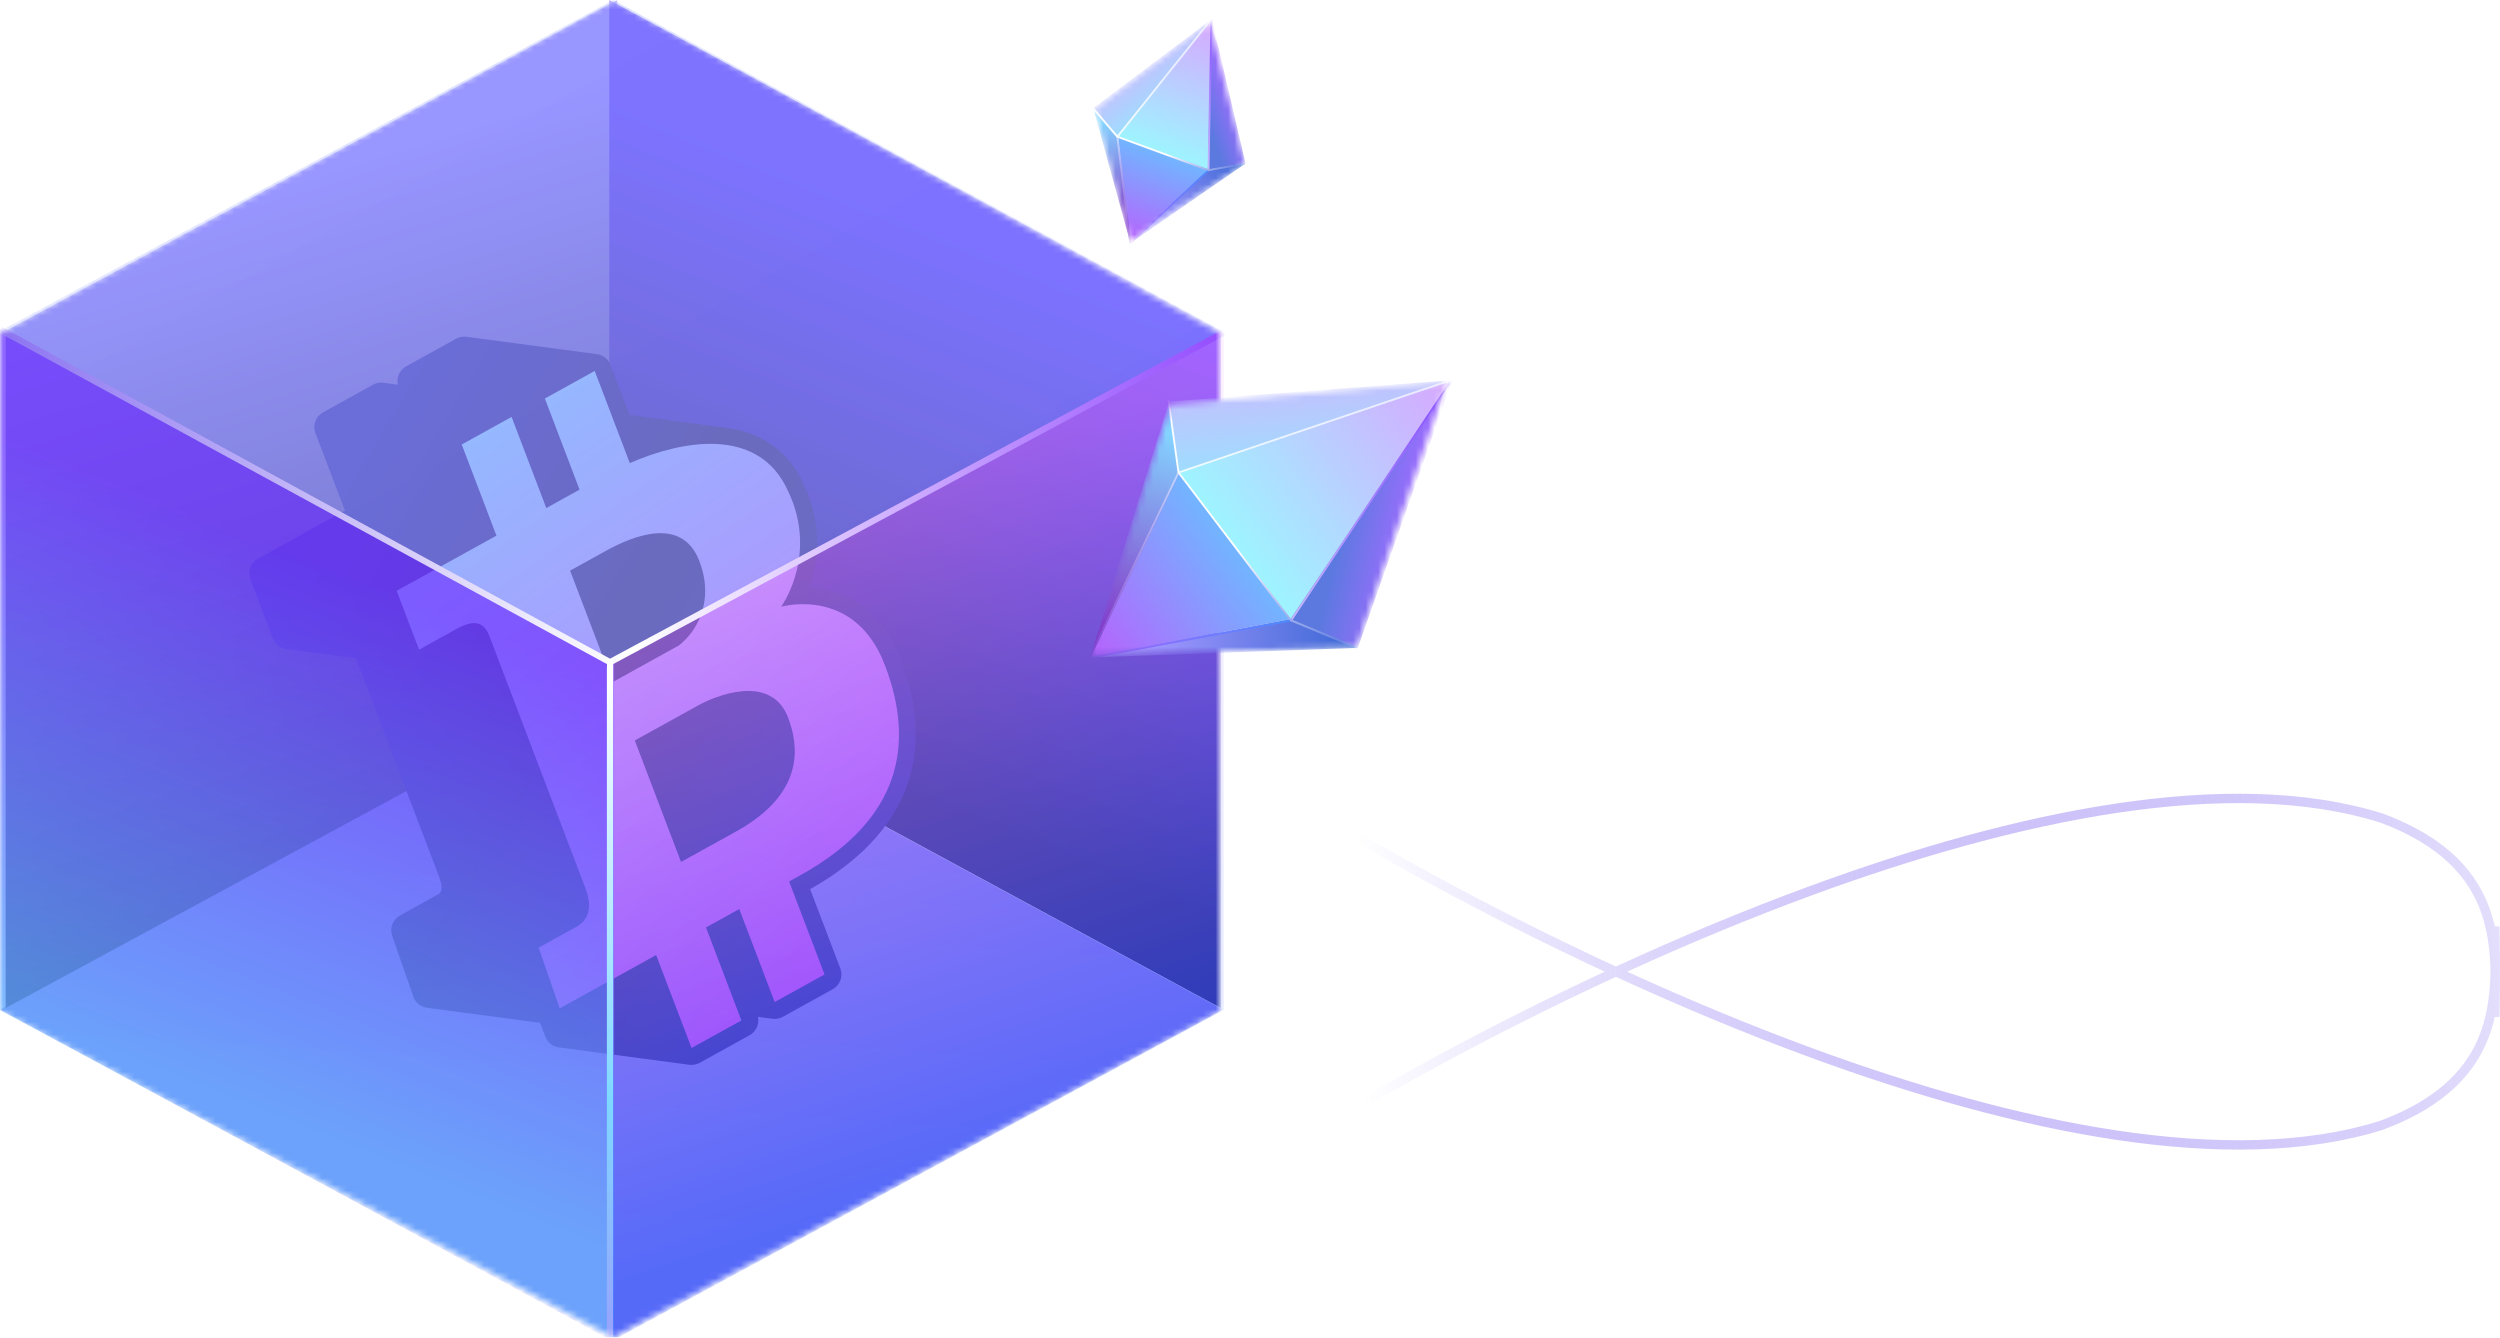 <svg width="400" height="214" viewBox="0 0 400 214" fill="none" xmlns="http://www.w3.org/2000/svg">
<path fill-rule="evenodd" clip-rule="evenodd" d="M258.544 154.644C268.53 150.052 279.038 145.635 289.686 141.732C306.091 135.718 322.848 130.916 338.556 128.568C354.255 126.221 368.958 126.32 381.223 130.158L381.242 130.163L381.26 130.17C391.662 134.028 396.391 139.675 398.462 145.699C398.75 146.535 398.985 147.377 399.178 148.221H399.923C399.923 149.063 399.94 149.948 399.959 150.867V150.868C399.988 152.328 400.018 153.874 399.983 155.469C400.018 157.064 399.988 158.611 399.959 160.071V160.072C399.94 160.991 399.923 161.876 399.923 162.718H399.178C398.985 163.561 398.75 164.404 398.462 165.24C396.391 171.264 391.662 176.911 381.26 180.768L381.242 180.775L381.223 180.781C368.958 184.619 354.255 184.717 338.556 182.371C322.848 180.023 306.091 175.22 289.686 169.207C279.038 165.304 268.53 160.887 258.544 156.295C238.088 165.739 219.873 175.896 207.239 183.824L206.441 182.553C218.883 174.747 236.706 164.79 256.758 155.469C236.706 146.148 218.883 136.192 206.441 128.385L207.239 127.115C219.873 135.042 238.088 145.2 258.544 154.644ZM260.343 155.469C269.943 159.853 280.009 164.062 290.203 167.799C306.547 173.79 323.202 178.559 338.777 180.887C354.352 183.215 368.795 183.094 380.757 179.355C390.787 175.631 395.14 170.288 397.044 164.752C398.102 161.673 398.415 158.518 398.482 155.469C398.415 152.42 398.102 149.266 397.044 146.186C395.14 140.651 390.787 135.308 380.757 131.583C368.795 127.845 354.352 127.724 338.777 130.051C323.202 132.379 306.547 137.149 290.203 143.14C280.009 146.877 269.943 151.086 260.343 155.469Z" fill="url(#paint0_linear_1776_1276)"/>
<mask id="mask0_1776_1276" style="mask-type:alpha" maskUnits="userSpaceOnUse" x="0" y="0" width="196" height="214">
<path d="M98.127 0L0 53.239V161.805L98.127 214L195.21 161.805V53.239L98.127 0Z" fill="#D9D9D9"/>
</mask>
<g mask="url(#mask0_1776_1276)">
<g filter="url(#filter0_b_1776_1276)">
<rect width="111.261" height="111.261" transform="matrix(0.879 0.476 -0.879 0.476 97.844 108.566)" fill="url(#paint1_linear_1776_1276)" fill-opacity="0.8"/>
</g>
<path d="M98.744 0L0.896 52.96L0.896 161.283L98.744 108.323V0Z" fill="url(#paint2_linear_1776_1276)"/>
<path d="M97.488 0L195.336 52.96L195.336 161.283L97.488 108.323V0Z" fill="url(#paint3_linear_1776_1276)"/>
<g filter="url(#filter1_f_1776_1276)">
<path d="M90.044 57.962L58.828 75.742L59.059 85.472L55.589 96.975L64.009 112.501L72.942 141.682L87.118 163.062C90.729 162.726 98.063 161.977 98.505 161.667C98.947 161.357 105.55 166.617 108.796 169.285L118.245 165.129L118.682 159.876L122.665 162.028L132.831 156.544L127.231 141.512L130.546 139.187L138.997 132.433L144.018 123.139L143.951 112.47L139.959 102.08L133.651 96.614L127.07 95.46L128.282 91.312L127.886 82.523L123.729 73.073L115.986 70.262L100.451 70.445L95.297 58.398L90.044 57.962Z" fill="url(#paint4_linear_1776_1276)"/>
<g filter="url(#filter2_i_1776_1276)">
<path d="M110.902 89.786C108.073 82.352 99.929 85.93 95.945 88.136C93.064 89.73 91.101 90.816 90.219 91.303L97.012 109.141L107.574 103.298C110.196 101.331 113.458 96.497 110.902 89.786ZM110.814 112.808C108.417 114.132 106.899 114.973 106.819 115.016L100.568 118.475L107.967 137.911C108.838 137.428 111.079 136.189 116.749 133.053C125.26 128.343 127.873 122.12 125.099 114.829C122.326 107.549 113.205 111.483 110.814 112.808ZM143.122 105.48C139.994 97.264 134.307 94.777 130.006 94.151C129.925 94.133 129.846 94.121 129.763 94.112L128.516 93.946C129.954 89.84 130.826 83.493 127.003 76.332C124.68 71.982 120.796 69.299 115.749 68.546C115.652 68.522 115.553 68.503 115.454 68.49L99.732 66.394L96.683 58.388C96.509 57.932 96.216 57.532 95.834 57.23C95.452 56.927 94.995 56.734 94.512 56.669L73.635 53.886C73.06 53.809 72.475 53.919 71.968 54.2L63.992 58.614C62.934 59.199 62.407 60.403 62.657 61.553L60.333 61.244C59.759 61.167 59.174 61.276 58.668 61.559L50.693 65.972C49.511 66.624 48.994 68.042 49.474 69.302L54.19 81.689L40.281 89.383C39.105 90.036 38.585 91.454 39.065 92.714L42.647 102.125C42.82 102.58 43.113 102.981 43.495 103.283C43.877 103.586 44.334 103.78 44.818 103.844L55.945 105.327L69.274 140.328C69.377 140.598 69.449 140.852 69.514 141.093L69.555 141.275C69.588 141.429 69.614 141.585 69.632 141.741L69.648 141.851C69.658 141.961 69.659 142.072 69.651 142.183C69.647 142.206 69.631 142.31 69.627 142.334C69.62 142.41 69.606 142.485 69.585 142.558C69.576 142.589 69.565 142.62 69.551 142.659C69.512 142.715 69.476 142.77 69.459 142.799L69.327 142.938C69.258 142.997 69.186 143.053 69.115 143.092L62.991 146.48C61.844 147.119 61.318 148.491 61.751 149.733L65.126 159.446C65.29 159.919 65.582 160.337 65.97 160.654C66.358 160.971 66.826 161.173 67.323 161.239L85.4 163.649L86.242 165.862C86.416 166.317 86.709 166.718 87.091 167.02C87.474 167.323 87.931 167.517 88.414 167.581L109.29 170.365C109.628 170.409 109.97 170.389 110.301 170.307C110.527 170.251 110.749 170.164 110.956 170.049L118.931 165.637C119.44 165.355 119.845 164.918 120.086 164.388C120.327 163.859 120.391 163.266 120.269 162.697L122.59 163.006C123.165 163.084 123.749 162.974 124.256 162.692L132.233 158.277C132.803 157.962 133.241 157.452 133.465 156.84C133.689 156.228 133.684 155.556 133.452 154.947L128.624 142.264C143.984 133.629 149.001 120.917 143.122 105.48L143.122 105.48ZM126.991 140.076C126.418 140.392 125.841 140.712 125.26 141.035L130.923 155.91L122.949 160.325L117.284 145.448C115.509 146.429 113.734 147.41 111.96 148.393L117.624 163.269L109.648 167.681L103.982 152.805C95.24 157.641 88.892 161.153 88.556 161.339L85.181 151.627C85.408 151.502 89.701 149.127 91.302 148.243C92.891 147.363 93.948 145.48 92.679 142.147C91.405 138.802 78.228 104.196 77.299 101.759C76.377 99.332 74.7 99.161 72.035 100.634C69.384 102.102 66.217 103.853 66.052 103.945L62.467 94.533C62.851 94.323 70.137 90.29 78.432 85.703L72.879 71.121L80.855 66.709L86.407 81.289C88.313 80.236 90.112 79.24 91.731 78.344L86.179 63.763L94.154 59.351L99.769 74.098C108.205 70.395 119.732 68.465 124.614 77.606C130.224 88.107 124.297 96.629 123.985 97.077C124.578 96.922 135.852 93.993 140.593 106.442C145.335 118.892 143.346 131.027 126.991 140.076Z" fill="url(#paint5_linear_1776_1276)"/>
</g>
</g>
<g filter="url(#filter3_b_1776_1276)">
<path d="M-0.001 53.239L98.252 106.199L98.252 214.522L-0.001 161.62L-0.001 53.239Z" fill="url(#paint6_linear_1776_1276)" fill-opacity="0.8"/>
</g>
<g filter="url(#filter4_b_1776_1276)">
<path d="M195.828 53.239L97.98 106.199L97.98 214.522L195.828 161.562V53.239Z" fill="url(#paint7_linear_1776_1276)" fill-opacity="0.6"/>
</g>
<g filter="url(#filter5_b_1776_1276)">
<path d="M98.128 -1.13171e-05L195.693 52.96L97.845 105.921L-0.003 52.96L98.128 -1.13171e-05Z" fill="url(#paint8_linear_1776_1276)" fill-opacity="0.6"/>
</g>
<path d="M0 52.717L97.601 105.956L195.728 53.239" stroke="url(#paint9_linear_1776_1276)"/>
<path d="M97.602 105.434V214" stroke="url(#paint10_linear_1776_1276)"/>
</g>
<mask id="mask1_1776_1276" style="mask-type:alpha" maskUnits="userSpaceOnUse" x="174" y="61" width="58" height="44">
<path d="M187.267 64.704L231.51 61.079L217.057 103.635L174.514 104.728L187.267 64.704Z" fill="#D9D9D9"/>
</mask>
<g mask="url(#mask1_1776_1276)">
<path d="M188.562 75.603L232.614 60.809L206.469 99.069L188.562 75.603Z" fill="url(#paint11_linear_1776_1276)"/>
<path d="M187.074 64.232L232.615 60.809L188.562 75.603L187.074 64.232Z" fill="url(#paint12_linear_1776_1276)"/>
<path d="M217.25 103.661L232.451 60.596L206.469 99.069L217.25 103.661Z" fill="url(#paint13_linear_1776_1276)"/>
<path d="M206.565 99.274L232.289 60.757" stroke="url(#paint14_linear_1776_1276)" stroke-width="0.3"/>
<path d="M206.471 99.069L174.162 105.208L188.691 75.838L206.471 99.069Z" fill="url(#paint15_linear_1776_1276)"/>
<path d="M217.251 103.661L174.16 105.208L206.47 99.069L217.251 103.661Z" fill="url(#paint16_linear_1776_1276)"/>
<path d="M187.075 64.232L174.324 105.421L188.691 75.838L187.075 64.232Z" fill="url(#paint17_linear_1776_1276)"/>
<path d="M188.563 75.603L174.283 105.28" stroke="url(#paint18_linear_1776_1276)" stroke-width="0.3"/>
<path d="M206.567 99.274L174.285 105.28" stroke="url(#paint19_linear_1776_1276)" stroke-width="0.3"/>
<path d="M217.056 103.635L206.566 99.274L188.563 75.603L186.943 63.922" stroke="url(#paint20_linear_1776_1276)" stroke-width="0.3"/>
<path d="M188.562 75.603L232.29 60.757" stroke="url(#paint21_linear_1776_1276)" stroke-width="0.3"/>
</g>
<mask id="mask2_1776_1276" style="mask-type:alpha" maskUnits="userSpaceOnUse" x="175" y="3" width="25" height="36">
<path d="M175.136 17.445L193.587 3.403L199.198 26.197L180.783 38.646L175.136 17.445Z" fill="#D9D9D9"/>
</mask>
<g mask="url(#mask2_1776_1276)">
<path d="M178.776 21.877L194 2.973L193.258 27.166L178.776 21.877Z" fill="url(#paint22_linear_1776_1276)"/>
<path d="M174.921 17.291L194 2.973L178.775 21.877L174.921 17.291Z" fill="url(#paint23_linear_1776_1276)"/>
<path d="M199.294 26.154L193.869 2.925L193.258 27.166L199.294 26.154Z" fill="url(#paint24_linear_1776_1276)"/>
<path d="M193.355 27.229L193.84 3.042" stroke="url(#paint25_linear_1776_1276)" stroke-width="0.3"/>
<path d="M193.256 27.166L180.764 38.956L178.896 21.944L193.256 27.166Z" fill="url(#paint26_linear_1776_1276)"/>
<path d="M199.291 26.154L180.764 38.957L193.255 27.166L199.291 26.154Z" fill="url(#paint27_linear_1776_1276)"/>
<path d="M174.918 17.291L180.895 39.005L178.895 21.944L174.918 17.291Z" fill="url(#paint28_linear_1776_1276)"/>
<path d="M178.772 21.877L180.837 38.954" stroke="url(#paint29_linear_1776_1276)" stroke-width="0.3"/>
<path d="M193.356 27.229L180.839 38.954" stroke="url(#paint30_linear_1776_1276)" stroke-width="0.3"/>
<path d="M199.199 26.197L193.356 27.229L178.774 21.877L174.775 17.192" stroke="url(#paint31_linear_1776_1276)" stroke-width="0.3"/>
<path d="M178.774 21.877L193.841 3.041" stroke="url(#paint32_linear_1776_1276)" stroke-width="0.3"/>
</g>
<defs>
<filter id="filter0_b_1776_1276" x="-10.004" y="98.566" width="215.695" height="125.921" filterUnits="userSpaceOnUse" color-interpolation-filters="sRGB">
<feFlood flood-opacity="0" result="BackgroundImageFix"/>
<feGaussianBlur in="BackgroundImageFix" stdDeviation="5"/>
<feComposite in2="SourceAlpha" operator="in" result="effect1_backgroundBlur_1776_1276"/>
<feBlend mode="normal" in="SourceGraphic" in2="effect1_backgroundBlur_1776_1276" result="shape"/>
</filter>
<filter id="filter1_f_1776_1276" x="36.887" y="51.862" width="110.625" height="120.526" filterUnits="userSpaceOnUse" color-interpolation-filters="sRGB">
<feFlood flood-opacity="0" result="BackgroundImageFix"/>
<feBlend mode="normal" in="SourceGraphic" in2="BackgroundImageFix" result="shape"/>
<feGaussianBlur stdDeviation="1" result="effect1_foregroundBlur_1776_1276"/>
</filter>
<filter id="filter2_i_1776_1276" x="38.887" y="53.862" width="107.625" height="116.526" filterUnits="userSpaceOnUse" color-interpolation-filters="sRGB">
<feFlood flood-opacity="0" result="BackgroundImageFix"/>
<feBlend mode="normal" in="SourceGraphic" in2="BackgroundImageFix" result="shape"/>
<feColorMatrix in="SourceAlpha" type="matrix" values="0 0 0 0 0 0 0 0 0 0 0 0 0 0 0 0 0 0 127 0" result="hardAlpha"/>
<feOffset dx="1"/>
<feGaussianBlur stdDeviation="1"/>
<feComposite in2="hardAlpha" operator="arithmetic" k2="-1" k3="1"/>
<feColorMatrix type="matrix" values="0 0 0 0 0.544 0 0 0 0 0.425 0 0 0 0 1 0 0 0 0.5 0"/>
<feBlend mode="normal" in2="shape" result="effect1_innerShadow_1776_1276"/>
</filter>
<filter id="filter3_b_1776_1276" x="-4.002" y="49.239" width="106.254" height="169.283" filterUnits="userSpaceOnUse" color-interpolation-filters="sRGB">
<feFlood flood-opacity="0" result="BackgroundImageFix"/>
<feGaussianBlur in="BackgroundImageFix" stdDeviation="2"/>
<feComposite in2="SourceAlpha" operator="in" result="effect1_backgroundBlur_1776_1276"/>
<feBlend mode="normal" in="SourceGraphic" in2="effect1_backgroundBlur_1776_1276" result="shape"/>
</filter>
<filter id="filter4_b_1776_1276" x="91.981" y="47.239" width="109.848" height="173.283" filterUnits="userSpaceOnUse" color-interpolation-filters="sRGB">
<feFlood flood-opacity="0" result="BackgroundImageFix"/>
<feGaussianBlur in="BackgroundImageFix" stdDeviation="3"/>
<feComposite in2="SourceAlpha" operator="in" result="effect1_backgroundBlur_1776_1276"/>
<feBlend mode="normal" in="SourceGraphic" in2="effect1_backgroundBlur_1776_1276" result="shape"/>
</filter>
<filter id="filter5_b_1776_1276" x="-5.004" y="-5" width="205.697" height="115.921" filterUnits="userSpaceOnUse" color-interpolation-filters="sRGB">
<feFlood flood-opacity="0" result="BackgroundImageFix"/>
<feGaussianBlur in="BackgroundImageFix" stdDeviation="2.5"/>
<feComposite in2="SourceAlpha" operator="in" result="effect1_backgroundBlur_1776_1276"/>
<feBlend mode="normal" in="SourceGraphic" in2="effect1_backgroundBlur_1776_1276" result="shape"/>
</filter>
<linearGradient id="paint0_linear_1776_1276" x1="217.799" y1="157.293" x2="408.908" y2="150.156" gradientUnits="userSpaceOnUse">
<stop stop-color="white"/>
<stop offset="1" stop-color="#4E2BEB" stop-opacity="0.12"/>
</linearGradient>
<linearGradient id="paint1_linear_1776_1276" x1="20.951" y1="-28.627" x2="106.718" y2="80.359" gradientUnits="userSpaceOnUse">
<stop stop-color="#7952E9"/>
<stop offset="0.984" stop-color="#7E66EA"/>
</linearGradient>
<linearGradient id="paint2_linear_1776_1276" x1="5.741" y1="41.756" x2="38.499" y2="148.23" gradientUnits="userSpaceOnUse">
<stop stop-color="#8E7BFF"/>
<stop offset="1" stop-color="#1D1543"/>
</linearGradient>
<linearGradient id="paint3_linear_1776_1276" x1="180.074" y1="49.063" x2="148.264" y2="128.5" gradientUnits="userSpaceOnUse">
<stop stop-color="#4D25FF"/>
<stop offset="1" stop-color="#160851"/>
</linearGradient>
<linearGradient id="paint4_linear_1776_1276" x1="70.152" y1="67.797" x2="132.555" y2="156.737" gradientUnits="userSpaceOnUse">
<stop stop-color="#86DBFF"/>
<stop offset="1" stop-color="#FF38F7"/>
</linearGradient>
<linearGradient id="paint5_linear_1776_1276" x1="52.916" y1="79.066" x2="145.8" y2="135.079" gradientUnits="userSpaceOnUse">
<stop stop-color="#21169E"/>
<stop offset="0.461" stop-color="#20135C"/>
<stop offset="0.998" stop-color="#2B1493"/>
</linearGradient>
<linearGradient id="paint6_linear_1776_1276" x1="82.989" y1="102.302" x2="51.179" y2="181.739" gradientUnits="userSpaceOnUse">
<stop stop-color="#7443FF"/>
<stop offset="1" stop-color="#61AAFF"/>
</linearGradient>
<linearGradient id="paint7_linear_1776_1276" x1="194.688" y1="173.81" x2="160.751" y2="70.74" gradientUnits="userSpaceOnUse">
<stop stop-color="#2B59FF"/>
<stop offset="1" stop-color="#DB8EFF"/>
</linearGradient>
<linearGradient id="paint8_linear_1776_1276" x1="73.596" y1="10.961" x2="122.66" y2="97.605" gradientUnits="userSpaceOnUse">
<stop stop-color="#9EA8FF"/>
<stop offset="0.987" stop-color="#9AA4FF"/>
</linearGradient>
<linearGradient id="paint9_linear_1776_1276" x1="1.562" y1="53.239" x2="195.732" y2="53.239" gradientUnits="userSpaceOnUse">
<stop stop-color="#8E76F2"/>
<stop offset="0.513" stop-color="white"/>
<stop offset="1" stop-color="#944DFF"/>
</linearGradient>
<linearGradient id="paint10_linear_1776_1276" x1="97.61" y1="106.499" x2="97.61" y2="214" gradientUnits="userSpaceOnUse">
<stop offset="0.016" stop-color="white"/>
<stop offset="0.648" stop-color="#7ED8FF"/>
<stop offset="1" stop-color="#98A2FF"/>
</linearGradient>
<linearGradient id="paint11_linear_1776_1276" x1="232.533" y1="60.703" x2="197.579" y2="87.453" gradientUnits="userSpaceOnUse">
<stop stop-color="#D8A6FF"/>
<stop offset="1" stop-color="#9EF4FF"/>
</linearGradient>
<linearGradient id="paint12_linear_1776_1276" x1="186.421" y1="44.927" x2="188.197" y2="78.04" gradientUnits="userSpaceOnUse">
<stop offset="0.444" stop-color="#CBBAFE"/>
<stop offset="0.96" stop-color="#9CDFFE"/>
</linearGradient>
<linearGradient id="paint13_linear_1776_1276" x1="224.679" y1="89.969" x2="214.052" y2="87.494" gradientUnits="userSpaceOnUse">
<stop stop-color="#D1B7FE"/>
<stop offset="0.021" stop-color="#9F6CFF"/>
<stop offset="1" stop-color="#5C79E0"/>
</linearGradient>
<linearGradient id="paint14_linear_1776_1276" x1="232.574" y1="65.2" x2="220.345" y2="104.117" gradientUnits="userSpaceOnUse">
<stop stop-color="#8A52FF"/>
<stop offset="1" stop-color="#C6BCFF"/>
<stop offset="1" stop-color="white"/>
</linearGradient>
<linearGradient id="paint15_linear_1776_1276" x1="174.243" y1="105.314" x2="197.581" y2="87.453" gradientUnits="userSpaceOnUse">
<stop stop-color="#B861FD"/>
<stop offset="0.977" stop-color="#73B3FF"/>
</linearGradient>
<linearGradient id="paint16_linear_1776_1276" x1="183.332" y1="109.447" x2="215.36" y2="110.685" gradientUnits="userSpaceOnUse">
<stop stop-color="#A398FF"/>
<stop offset="1" stop-color="#3F69D6"/>
</linearGradient>
<linearGradient id="paint17_linear_1776_1276" x1="174.055" y1="100.883" x2="184.76" y2="68.769" gradientUnits="userSpaceOnUse">
<stop stop-color="#8533C6"/>
<stop offset="1" stop-color="#84D3FF"/>
</linearGradient>
<linearGradient id="paint18_linear_1776_1276" x1="174.054" y1="105.832" x2="176.447" y2="75.225" gradientUnits="userSpaceOnUse">
<stop stop-color="#833ACE"/>
<stop offset="1" stop-color="#BED4FF"/>
</linearGradient>
<linearGradient id="paint19_linear_1776_1276" x1="174.055" y1="105.832" x2="201.22" y2="88.631" gradientUnits="userSpaceOnUse">
<stop stop-color="#A862FF"/>
<stop offset="1" stop-color="#478CFF"/>
</linearGradient>
<linearGradient id="paint20_linear_1776_1276" x1="190.715" y1="64.195" x2="216.733" y2="102.853" gradientUnits="userSpaceOnUse">
<stop stop-color="#FAFDFF"/>
<stop offset="0.513" stop-color="white"/>
<stop offset="1" stop-color="#5D7AE1"/>
</linearGradient>
<linearGradient id="paint21_linear_1776_1276" x1="233.072" y1="60.434" x2="199.502" y2="89.192" gradientUnits="userSpaceOnUse">
<stop stop-color="#E9E6FF"/>
<stop offset="1" stop-color="#EEFCFF"/>
</linearGradient>
<linearGradient id="paint22_linear_1776_1276" x1="193.935" y1="2.949" x2="186.078" y2="24.555" gradientUnits="userSpaceOnUse">
<stop stop-color="#D8A6FF"/>
<stop offset="1" stop-color="#9EF4FF"/>
</linearGradient>
<linearGradient id="paint23_linear_1776_1276" x1="169.203" y1="8.979" x2="179.3" y2="23.052" gradientUnits="userSpaceOnUse">
<stop offset="0.444" stop-color="#CBBAFE"/>
<stop offset="0.96" stop-color="#9CDFFE"/>
</linearGradient>
<linearGradient id="paint24_linear_1776_1276" x1="198.712" y1="18.038" x2="193.339" y2="19.939" gradientUnits="userSpaceOnUse">
<stop stop-color="#D1B7FE"/>
<stop offset="0.021" stop-color="#9F6CFF"/>
<stop offset="1" stop-color="#5C79E0"/>
</linearGradient>
<linearGradient id="paint25_linear_1776_1276" x1="195.215" y1="4.917" x2="200.781" y2="25.483" gradientUnits="userSpaceOnUse">
<stop stop-color="#8A52FF"/>
<stop offset="1" stop-color="#C6BCFF"/>
<stop offset="1" stop-color="white"/>
</linearGradient>
<linearGradient id="paint26_linear_1776_1276" x1="180.83" y1="38.98" x2="186.076" y2="24.555" gradientUnits="userSpaceOnUse">
<stop stop-color="#B861FD"/>
<stop offset="0.977" stop-color="#73B3FF"/>
</linearGradient>
<linearGradient id="paint27_linear_1776_1276" x1="185.993" y1="38.242" x2="200.435" y2="29.777" gradientUnits="userSpaceOnUse">
<stop stop-color="#A398FF"/>
<stop offset="1" stop-color="#3F69D6"/>
</linearGradient>
<linearGradient id="paint28_linear_1776_1276" x1="179.5" y1="37.083" x2="175.176" y2="19.939" gradientUnits="userSpaceOnUse">
<stop stop-color="#8533C6"/>
<stop offset="1" stop-color="#84D3FF"/>
</linearGradient>
<linearGradient id="paint29_linear_1776_1276" x1="180.891" y1="39.262" x2="173.334" y2="25.119" gradientUnits="userSpaceOnUse">
<stop stop-color="#833ACE"/>
<stop offset="1" stop-color="#BED4FF"/>
</linearGradient>
<linearGradient id="paint30_linear_1776_1276" x1="180.893" y1="39.262" x2="188.009" y2="24.049" gradientUnits="userSpaceOnUse">
<stop stop-color="#A862FF"/>
<stop offset="1" stop-color="#478CFF"/>
</linearGradient>
<linearGradient id="paint31_linear_1776_1276" x1="176.512" y1="16.25" x2="198.838" y2="25.944" gradientUnits="userSpaceOnUse">
<stop stop-color="#FAFDFF"/>
<stop offset="0.513" stop-color="white"/>
<stop offset="1" stop-color="#5D7AE1"/>
</linearGradient>
<linearGradient id="paint32_linear_1776_1276" x1="194.094" y1="2.68" x2="187.411" y2="24.779" gradientUnits="userSpaceOnUse">
<stop stop-color="#E9E6FF"/>
<stop offset="1" stop-color="#EEFCFF"/>
</linearGradient>
</defs>
</svg>
